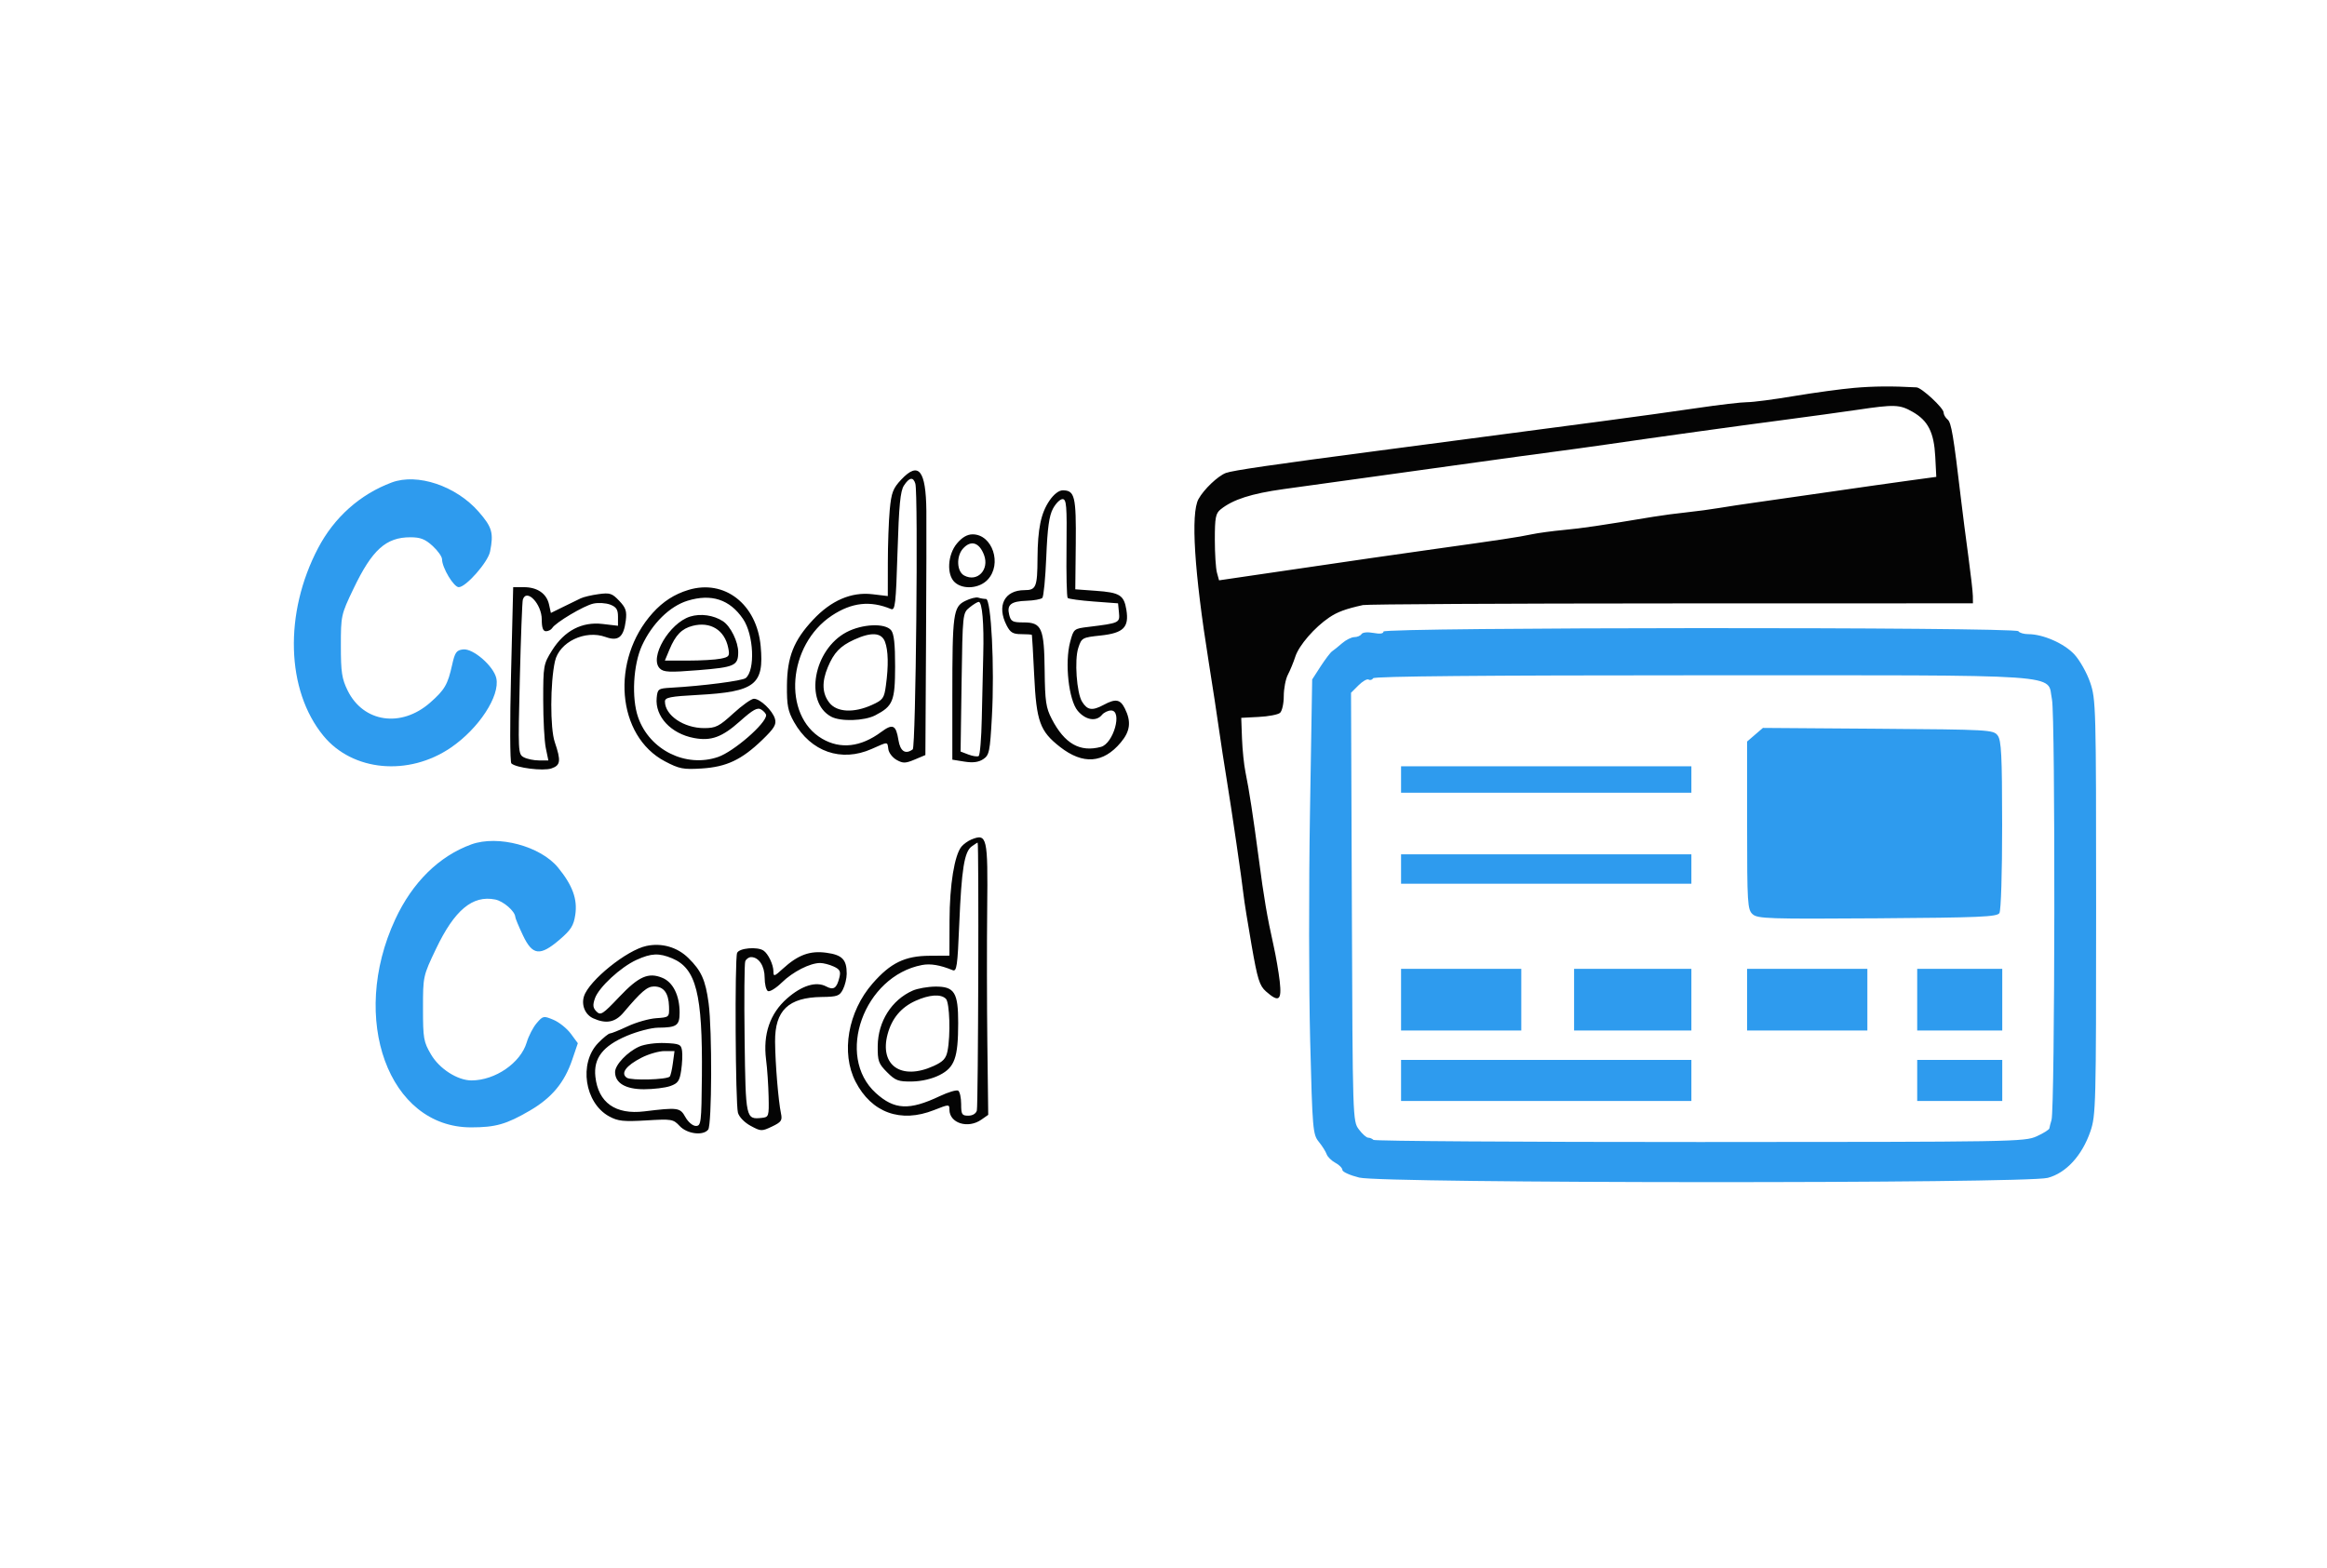 <?xml version="1.0" encoding="UTF-8"?>
<svg xmlns="http://www.w3.org/2000/svg" xmlns:xlink="http://www.w3.org/1999/xlink" width="230px" height="155px" viewBox="0 0 229 155" version="1.1">
<g id="surface1">
<path style=" stroke:none;fill-rule:evenodd;fill:rgb(18.039%,60.784%,93.333%);fill-opacity:1;" d="M 38.219 47.699 C 35.09 48.867 32.535 51.145 30.938 54.191 C 27.562 60.621 27.777 68.242 31.461 72.738 C 34.34 76.258 39.875 76.773 44.062 73.914 C 46.828 72.027 48.938 68.801 48.555 67.051 C 48.289 65.852 46.262 64.09 45.277 64.203 C 44.609 64.281 44.465 64.488 44.184 65.75 C 43.758 67.676 43.453 68.203 42.012 69.469 C 39.152 71.977 35.418 71.43 33.863 68.273 C 33.289 67.105 33.191 66.461 33.191 63.859 C 33.191 60.863 33.211 60.766 34.441 58.199 C 36.281 54.352 37.648 53.117 40.066 53.117 C 41.051 53.117 41.523 53.301 42.258 53.973 C 42.77 54.441 43.191 55.035 43.191 55.289 C 43.191 56.121 44.348 58.051 44.844 58.051 C 45.555 58.051 47.73 55.578 47.938 54.531 C 48.305 52.688 48.145 52.121 46.809 50.59 C 44.578 48.039 40.758 46.754 38.219 47.699 M 136.242 62.438 C 136.242 62.648 135.895 62.695 135.25 62.574 C 134.672 62.465 134.18 62.516 134.07 62.688 C 133.969 62.852 133.652 62.988 133.367 62.988 C 133.086 62.988 132.539 63.258 132.152 63.594 C 131.77 63.926 131.324 64.285 131.164 64.391 C 131.004 64.496 130.496 65.168 130.031 65.879 L 129.195 67.176 L 128.977 80.391 C 128.855 87.66 128.867 97.773 128.996 102.867 C 129.219 111.691 129.262 112.156 129.848 112.879 C 130.188 113.297 130.535 113.852 130.625 114.109 C 130.711 114.367 131.098 114.75 131.48 114.957 C 131.867 115.164 132.184 115.484 132.184 115.672 C 132.184 115.859 132.934 116.195 133.848 116.422 C 136.23 117.004 199.68 117.031 201.898 116.449 C 203.707 115.973 205.289 114.25 206.113 111.859 C 206.656 110.281 206.68 109.301 206.68 89.703 C 206.68 69.84 206.66 69.141 206.09 67.469 C 205.766 66.52 205.062 65.273 204.527 64.695 C 203.523 63.613 201.438 62.695 199.977 62.695 C 199.539 62.695 199.098 62.566 199 62.406 C 198.73 61.977 136.242 62.008 136.242 62.438 M 135.223 67.055 C 135.121 67.219 134.922 67.277 134.773 67.184 C 134.625 67.094 134.176 67.352 133.77 67.758 L 133.035 68.492 L 133.117 89.664 C 133.195 110.684 133.203 110.844 133.809 111.656 C 134.145 112.109 134.559 112.477 134.727 112.477 C 134.895 112.477 135.129 112.574 135.25 112.695 C 135.371 112.812 149.891 112.91 167.523 112.906 C 198.559 112.898 199.617 112.883 200.809 112.34 C 201.488 112.031 202.051 111.676 202.062 111.547 C 202.078 111.422 202.168 111.055 202.27 110.734 C 202.613 109.641 202.656 70.793 202.316 69.152 C 201.781 66.57 204.504 66.762 167.672 66.762 C 146.129 66.762 135.344 66.859 135.223 67.055 M 172.965 72.637 L 172.184 73.309 L 172.184 81.602 C 172.184 89.324 172.223 89.926 172.727 90.383 C 173.219 90.828 174.328 90.863 185.055 90.789 C 195.16 90.719 196.887 90.645 197.121 90.273 C 197.277 90.023 197.395 86.281 197.391 81.562 C 197.387 74.641 197.312 73.195 196.949 72.711 C 196.523 72.148 196.121 72.129 185.129 72.047 L 173.746 71.965 L 172.965 72.637 M 137.98 77.066 L 137.98 78.371 L 166.676 78.371 L 166.676 75.758 L 137.98 75.758 L 137.98 77.066 M 46.09 83.48 C 42.902 84.637 40.266 87.227 38.566 90.891 C 33.996 100.723 37.91 111.465 46.062 111.457 C 48.488 111.457 49.551 111.152 51.875 109.797 C 54.047 108.527 55.293 107.027 56.062 104.758 L 56.613 103.137 L 55.918 102.195 C 55.535 101.676 54.766 101.059 54.207 100.824 C 53.23 100.414 53.168 100.426 52.551 101.145 C 52.195 101.555 51.75 102.414 51.559 103.059 C 50.953 105.086 48.453 106.809 46.109 106.816 C 44.727 106.816 42.934 105.672 42.102 104.25 C 41.367 103 41.309 102.66 41.309 99.703 C 41.309 96.527 41.312 96.5 42.594 93.809 C 44.426 89.969 46.207 88.48 48.445 88.93 C 49.254 89.09 50.406 90.09 50.43 90.652 C 50.434 90.781 50.773 91.598 51.184 92.465 C 52.133 94.473 52.875 94.559 54.824 92.887 C 55.93 91.938 56.203 91.508 56.359 90.449 C 56.594 88.898 56.09 87.523 54.656 85.77 C 52.922 83.652 48.719 82.531 46.09 83.48 M 137.98 85.918 L 137.98 87.367 L 166.676 87.367 L 166.676 84.465 L 137.98 84.465 L 137.98 85.918 M 137.98 98.836 L 137.98 101.883 L 149.863 101.883 L 149.863 95.785 L 137.98 95.785 L 137.98 98.836 M 155.082 98.836 L 155.082 101.883 L 166.676 101.883 L 166.676 95.785 L 155.082 95.785 L 155.082 98.836 M 172.184 98.836 L 172.184 101.883 L 184.07 101.883 L 184.07 95.785 L 172.184 95.785 L 172.184 98.836 M 188.996 98.836 L 188.996 101.883 L 197.402 101.883 L 197.402 95.785 L 188.996 95.785 L 188.996 98.836 M 137.98 106.816 L 137.98 108.848 L 166.676 108.848 L 166.676 104.785 L 137.98 104.785 L 137.98 106.816 M 188.996 106.816 L 188.996 108.848 L 197.402 108.848 L 197.402 104.785 L 188.996 104.785 L 188.996 106.816 "/>
<path style=" stroke:none;fill-rule:evenodd;fill:rgb(1.569%,1.569%,1.569%);fill-opacity:1;" d="M 182.766 38.348 C 181.488 38.457 178.816 38.824 176.824 39.156 C 174.828 39.492 172.742 39.766 172.184 39.762 C 171.625 39.762 169.41 40.02 167.258 40.34 C 165.105 40.656 160.867 41.246 157.836 41.645 C 145.98 43.211 141.383 43.82 135.805 44.551 C 125.391 45.918 121.324 46.512 120.668 46.758 C 119.867 47.062 118.484 48.383 117.957 49.344 C 117.18 50.773 117.539 56.492 118.969 65.453 C 119.352 67.848 119.812 70.852 119.988 72.129 C 120.168 73.406 120.5 75.562 120.723 76.918 C 121.223 79.961 122.273 87.152 122.418 88.531 C 122.477 89.09 122.832 91.305 123.207 93.453 C 123.793 96.82 123.988 97.449 124.629 98.016 C 125.902 99.141 126.199 98.918 125.988 97.02 C 125.883 96.102 125.609 94.504 125.375 93.465 C 124.742 90.641 124.422 88.75 123.918 84.902 C 123.367 80.73 122.965 78.102 122.602 76.34 C 122.453 75.621 122.301 74.117 122.258 73 L 122.184 70.969 L 123.91 70.879 C 124.863 70.832 125.809 70.652 126.012 70.48 C 126.219 70.312 126.387 69.566 126.387 68.828 C 126.387 68.09 126.57 67.141 126.789 66.715 C 127.012 66.293 127.348 65.477 127.535 64.902 C 127.898 63.793 129.438 62.02 130.879 61.047 C 131.695 60.496 132.496 60.199 134.211 59.82 C 134.609 59.734 148.34 59.66 164.719 59.656 L 194.504 59.648 L 194.496 58.922 C 194.492 58.523 194.289 56.762 194.051 55.004 C 193.812 53.25 193.484 50.703 193.324 49.344 C 192.582 43.051 192.367 41.777 192 41.473 C 191.781 41.293 191.605 40.98 191.605 40.781 C 191.605 40.336 189.434 38.324 188.926 38.297 C 186.477 38.164 184.695 38.18 182.766 38.348 M 183.055 40.52 C 181.621 40.73 178.359 41.18 175.809 41.516 C 171.156 42.125 163.547 43.18 158.125 43.969 C 156.531 44.199 154.117 44.531 152.762 44.707 C 151.406 44.883 148.082 45.34 145.371 45.719 C 142.66 46.098 138.031 46.742 135.082 47.148 C 132.133 47.559 128.219 48.098 126.387 48.352 C 123.168 48.801 121.375 49.379 120.152 50.355 C 119.652 50.758 119.574 51.168 119.574 53.348 C 119.574 54.738 119.668 56.211 119.785 56.625 L 119.992 57.375 L 123.551 56.852 C 134.367 55.262 137.363 54.828 141.312 54.277 C 147.746 53.379 149.594 53.102 150.879 52.828 C 151.516 52.691 152.953 52.5 154.066 52.395 C 155.883 52.227 157.652 51.965 162.91 51.09 C 163.785 50.945 165.285 50.746 166.242 50.648 C 167.199 50.547 168.633 50.355 169.43 50.219 C 170.227 50.086 171.859 49.836 173.055 49.672 C 174.25 49.504 177.512 49.035 180.301 48.633 C 183.09 48.227 186.613 47.727 188.129 47.52 L 190.883 47.145 L 190.781 45.156 C 190.656 42.746 190.074 41.59 188.539 40.715 C 187.266 39.988 186.758 39.969 183.055 40.52 M 88.586 47.406 C 87.762 48.281 87.605 48.691 87.441 50.406 C 87.34 51.5 87.254 53.863 87.254 55.66 L 87.25 58.93 L 85.715 58.746 C 83.645 58.504 81.641 59.367 79.863 61.273 C 77.949 63.32 77.305 64.949 77.281 67.777 C 77.266 69.734 77.375 70.301 77.98 71.379 C 79.641 74.328 82.652 75.379 85.652 74.047 C 87.332 73.305 87.191 73.301 87.305 74.078 C 87.355 74.434 87.723 74.906 88.121 75.129 C 88.75 75.48 88.992 75.477 89.906 75.094 L 90.965 74.648 L 91.027 63.668 C 91.062 57.625 91.078 51.703 91.062 50.504 C 91.016 46.484 90.297 45.59 88.586 47.406 M 88.844 48.004 C 88.488 48.543 88.352 49.965 88.211 54.547 C 88.051 59.742 87.977 60.379 87.566 60.211 C 85.516 59.355 83.684 59.559 81.715 60.863 C 77.355 63.754 76.805 70.711 80.754 73.031 C 82.566 74.094 84.582 73.863 86.602 72.363 C 87.742 71.516 88.062 71.668 88.301 73.164 C 88.48 74.285 88.992 74.617 89.715 74.086 C 90.02 73.863 90.266 48.785 89.973 47.82 C 89.766 47.121 89.379 47.184 88.844 48.004 M 103.227 49.496 C 102.383 50.738 102.066 52.277 102.047 55.199 C 102.031 58.039 101.906 58.344 100.766 58.344 C 98.773 58.344 97.992 59.891 99 61.84 C 99.359 62.539 99.625 62.695 100.449 62.695 C 101.004 62.695 101.473 62.73 101.492 62.77 C 101.512 62.809 101.613 64.605 101.719 66.762 C 101.938 71.336 102.285 72.293 104.273 73.844 C 106.543 75.617 108.543 75.473 110.273 73.41 C 111.215 72.293 111.328 71.34 110.68 70.043 C 110.223 69.129 109.77 69.051 108.598 69.68 C 107.457 70.293 106.98 70.223 106.453 69.375 C 105.918 68.516 105.684 65.242 106.078 64.055 C 106.406 63.055 106.461 63.023 108.301 62.828 C 110.543 62.586 111.109 62.02 110.832 60.297 C 110.594 58.836 110.184 58.578 107.816 58.41 L 105.781 58.262 L 105.828 53.801 C 105.875 49.074 105.73 48.473 104.535 48.477 C 104.156 48.477 103.652 48.871 103.227 49.496 M 103.574 50.289 C 103.195 50.992 103.031 52.203 102.914 55.055 C 102.828 57.156 102.652 58.98 102.523 59.113 C 102.391 59.242 101.695 59.371 100.977 59.395 C 99.414 59.445 99 59.785 99.25 60.789 C 99.414 61.445 99.59 61.535 100.668 61.535 C 102.469 61.535 102.707 62.082 102.754 66.324 C 102.789 69.34 102.883 69.98 103.457 71.082 C 104.73 73.539 106.246 74.395 108.32 73.84 C 109.562 73.504 110.469 70.242 109.316 70.242 C 109.02 70.242 108.609 70.438 108.414 70.68 C 107.84 71.371 106.793 71.191 106.02 70.273 C 105.129 69.215 104.723 65.523 105.273 63.465 C 105.621 62.168 105.641 62.152 107.09 61.977 C 110.141 61.602 110.195 61.578 110.098 60.566 L 110.008 59.648 L 107.605 59.469 C 106.285 59.371 105.125 59.215 105.031 59.117 C 104.934 59.02 104.883 56.781 104.914 54.145 C 104.961 50 104.91 49.344 104.523 49.344 C 104.281 49.344 103.852 49.77 103.574 50.289 M 94.09 53.723 C 93.156 54.828 93.043 56.824 93.871 57.57 C 94.691 58.316 96.301 58.188 97.121 57.309 C 98.57 55.77 97.59 52.828 95.633 52.828 C 95.102 52.828 94.59 53.125 94.09 53.723 M 94.688 54.23 C 94 54.988 94.062 56.504 94.801 56.898 C 96.094 57.59 97.312 56.328 96.762 54.867 C 96.293 53.621 95.465 53.367 94.688 54.23 M 50.012 66.641 C 49.891 71.367 49.906 75.34 50.043 75.473 C 50.496 75.91 53.172 76.25 53.996 75.973 C 54.91 75.668 54.965 75.23 54.332 73.363 C 53.867 72 53.879 67.504 54.352 65.379 C 54.777 63.469 57.332 62.242 59.359 62.977 C 60.613 63.43 61.145 63 61.352 61.359 C 61.469 60.418 61.359 60.09 60.703 59.398 C 60.004 58.656 59.781 58.586 58.664 58.738 C 57.973 58.832 57.176 59.02 56.895 59.156 C 56.613 59.293 55.832 59.672 55.164 60 L 53.949 60.598 L 53.766 59.762 C 53.527 58.684 52.613 58.051 51.281 58.051 L 50.223 58.051 L 50.012 66.641 M 67.539 58.324 C 66.152 58.746 65.027 59.473 64.012 60.598 C 59.828 65.238 60.449 72.762 65.223 75.27 C 66.645 76.016 67.035 76.09 68.844 75.977 C 71.301 75.824 72.801 75.117 74.832 73.16 C 76.031 72 76.258 71.629 76.098 71.066 C 75.859 70.246 74.637 69.082 74.016 69.082 C 73.766 69.082 72.852 69.734 71.977 70.535 C 70.57 71.82 70.246 71.984 69.098 71.984 C 67.086 71.984 65.223 70.719 65.223 69.352 C 65.223 68.953 65.734 68.852 68.484 68.703 C 74.145 68.395 75.039 67.699 74.684 63.871 C 74.297 59.719 71.102 57.238 67.539 58.324 M 51.176 59.285 C 51.113 59.484 50.98 63.004 50.879 67.102 C 50.699 74.352 50.707 74.566 51.27 74.867 C 51.59 75.039 52.266 75.18 52.773 75.18 L 53.699 75.18 L 53.445 73.945 C 53.305 73.266 53.191 71.133 53.191 69.203 C 53.191 65.809 53.219 65.652 54.062 64.305 C 55.285 62.352 57.016 61.445 59.062 61.688 L 60.582 61.867 L 60.582 60.969 C 60.582 60.262 60.418 60.008 59.809 59.773 C 59.383 59.613 58.633 59.566 58.141 59.676 C 57.215 59.879 54.414 61.543 54.078 62.094 C 53.969 62.266 53.695 62.406 53.465 62.406 C 53.172 62.406 53.047 62.062 53.047 61.246 C 53.047 59.707 51.539 58.125 51.176 59.285 M 67.457 59.391 C 65.695 59.934 63.961 61.641 62.957 63.816 C 62.086 65.707 61.906 69.008 62.574 70.922 C 63.703 74.148 67.285 75.93 70.469 74.84 C 72.016 74.312 75.223 71.527 75.223 70.711 C 75.223 70.566 75.008 70.316 74.746 70.152 C 74.367 69.91 73.941 70.145 72.617 71.324 C 70.871 72.883 69.777 73.281 68.102 72.965 C 65.809 72.535 64.23 70.836 64.406 68.992 C 64.492 68.113 64.566 68.062 65.801 67.992 C 68.953 67.816 72.883 67.309 73.211 67.035 C 74.16 66.246 74 62.746 72.941 61.191 C 71.629 59.262 69.812 58.668 67.457 59.391 M 94.895 59.414 C 93.719 60 93.629 60.66 93.629 68.797 L 93.629 75.105 L 94.824 75.297 C 95.664 75.43 96.219 75.359 96.676 75.059 C 97.281 74.66 97.348 74.332 97.539 70.863 C 97.812 65.953 97.473 59.215 96.953 59.215 C 96.746 59.215 96.402 59.156 96.188 59.086 C 95.977 59.016 95.395 59.164 94.895 59.414 M 95.328 60.059 C 94.648 60.609 94.645 60.672 94.543 67.457 L 94.445 74.301 L 95.219 74.598 C 95.648 74.758 96.102 74.828 96.23 74.746 C 96.359 74.668 96.5 73 96.539 71.043 C 96.578 69.086 96.645 66.246 96.684 64.727 C 96.766 61.668 96.582 59.504 96.238 59.504 C 96.113 59.504 95.703 59.754 95.328 60.059 M 67.711 60.957 C 65.66 61.598 63.652 65.023 64.711 66.082 C 65.09 66.461 65.637 66.488 68.547 66.254 C 72.105 65.965 72.453 65.809 72.465 64.5 C 72.473 63.461 71.715 61.914 70.957 61.418 C 70.039 60.816 68.75 60.633 67.711 60.957 M 67.953 61.875 C 66.879 62.152 66.266 62.785 65.664 64.23 L 65.215 65.309 L 67.5 65.309 C 68.758 65.309 70.207 65.227 70.723 65.121 C 71.582 64.949 71.641 64.867 71.477 64.047 C 71.125 62.285 69.715 61.418 67.953 61.875 M 83.168 62.5 C 79.91 64.223 78.969 69.414 81.656 70.855 C 82.586 71.355 84.93 71.281 86.012 70.719 C 87.762 69.812 87.965 69.316 87.973 65.91 C 87.977 63.684 87.863 62.648 87.578 62.309 C 86.977 61.578 84.723 61.68 83.168 62.5 M 83.918 63.242 C 82.539 63.875 81.922 64.523 81.32 65.965 C 80.711 67.426 80.762 68.57 81.477 69.48 C 82.219 70.422 83.891 70.508 85.688 69.691 C 86.777 69.195 86.891 69.039 87.062 67.77 C 87.332 65.816 87.297 64.305 86.969 63.441 C 86.621 62.527 85.613 62.465 83.918 63.242 M 95.504 83 C 95.18 83.133 94.746 83.445 94.539 83.691 C 93.84 84.535 93.359 87.492 93.352 90.996 L 93.34 94.48 L 91.383 94.492 C 88.941 94.504 87.523 95.195 85.746 97.23 C 83.309 100.02 82.602 104.094 84.062 106.938 C 85.645 110.012 88.523 111.055 91.816 109.75 C 93.301 109.164 93.34 109.16 93.34 109.703 C 93.34 111.047 95.176 111.621 96.496 110.695 L 97.176 110.219 L 97.09 103.219 C 97.043 99.371 97.035 93.371 97.074 89.887 C 97.152 82.746 97.066 82.367 95.504 83 M 95.539 83.684 C 94.812 84.219 94.539 85.922 94.312 91.375 C 94.141 95.539 94.062 96.082 93.656 95.914 C 92.414 95.406 91.465 95.246 90.633 95.406 C 84.887 96.5 82.035 104.418 86.074 108.07 C 87.902 109.727 89.375 109.797 92.383 108.371 C 93.223 107.973 94.043 107.73 94.207 107.828 C 94.367 107.93 94.5 108.527 94.5 109.156 C 94.5 110.176 94.574 110.301 95.203 110.301 C 95.629 110.301 95.965 110.098 96.051 109.793 C 96.188 109.297 96.262 83.305 96.129 83.305 C 96.09 83.305 95.824 83.477 95.539 83.684 M 63.391 93.52 C 61.449 93.93 57.719 96.938 57.223 98.492 C 56.941 99.367 57.336 100.309 58.125 100.672 C 59.402 101.254 60.301 101.082 61.125 100.109 C 62.895 98.016 63.465 97.527 64.148 97.527 C 65.098 97.527 65.586 98.176 65.625 99.492 C 65.656 100.574 65.656 100.574 64.352 100.664 C 63.633 100.715 62.371 101.074 61.543 101.465 C 60.715 101.852 59.926 102.172 59.789 102.172 C 59.652 102.172 59.125 102.598 58.621 103.117 C 56.691 105.113 57.281 109.051 59.715 110.375 C 60.574 110.844 61.125 110.902 63.371 110.77 C 65.898 110.617 66.039 110.641 66.68 111.324 C 67.414 112.109 68.996 112.309 69.496 111.68 C 69.863 111.219 69.898 101.844 69.539 99.18 C 69.238 96.902 68.816 95.961 67.535 94.711 C 66.441 93.637 64.906 93.195 63.391 93.52 M 72.355 94.215 C 72.113 94.84 72.188 109.105 72.438 110.008 C 72.551 110.426 73.082 110.977 73.691 111.305 C 74.707 111.855 74.785 111.859 75.805 111.375 C 76.727 110.934 76.84 110.77 76.691 110.074 C 76.434 108.852 76.125 105.141 76.109 102.992 C 76.082 99.898 77.422 98.609 80.719 98.566 C 82.262 98.547 82.488 98.465 82.816 97.816 C 83.02 97.418 83.188 96.727 83.188 96.273 C 83.195 94.875 82.746 94.406 81.191 94.195 C 79.555 93.969 78.383 94.398 76.875 95.773 C 76.035 96.547 75.945 96.57 75.945 96.043 C 75.945 95.371 75.43 94.289 74.961 93.977 C 74.352 93.566 72.539 93.73 72.355 94.215 M 62.414 94.898 C 60.844 95.613 58.684 97.613 58.305 98.699 C 58.07 99.371 58.102 99.648 58.457 100.004 C 58.867 100.414 59.078 100.277 60.688 98.578 C 62.633 96.523 63.59 96.102 64.973 96.676 C 66.023 97.109 66.672 98.418 66.672 100.102 C 66.672 101.395 66.395 101.586 64.547 101.602 C 63.883 101.605 62.492 101.969 61.461 102.406 C 59.078 103.414 58.148 104.625 58.348 106.449 C 58.629 109.012 60.336 110.223 63.184 109.875 C 66.523 109.469 66.719 109.496 67.246 110.445 C 67.52 110.934 67.973 111.316 68.281 111.316 C 68.793 111.316 68.832 111.008 68.875 106.383 C 68.949 98.262 68.312 95.742 65.938 94.746 C 64.633 94.203 63.875 94.234 62.414 94.898 M 73.16 95.039 C 73.074 95.266 73.047 98.73 73.098 102.742 C 73.199 110.629 73.215 110.684 74.789 110.52 C 75.488 110.445 75.512 110.379 75.469 108.414 C 75.445 107.297 75.336 105.648 75.219 104.754 C 74.902 102.25 75.602 100.203 77.285 98.719 C 78.75 97.43 80.168 96.992 81.164 97.527 C 81.895 97.918 82.203 97.707 82.465 96.641 C 82.617 96.031 82.512 95.832 81.895 95.551 C 81.477 95.359 80.879 95.207 80.562 95.207 C 79.559 95.207 77.867 96.07 76.77 97.141 C 76.188 97.711 75.566 98.086 75.395 97.98 C 75.219 97.871 75.078 97.277 75.078 96.66 C 75.078 95.504 74.5 94.625 73.742 94.625 C 73.512 94.625 73.25 94.812 73.16 95.039 M 89.715 97.934 C 87.629 98.855 86.281 100.988 86.254 103.398 C 86.238 104.898 86.332 105.156 87.176 106.004 C 88.004 106.836 88.293 106.941 89.645 106.922 C 90.594 106.906 91.629 106.664 92.387 106.277 C 93.863 105.523 94.203 104.559 94.207 101.148 C 94.211 98.117 93.836 97.523 91.945 97.539 C 91.199 97.547 90.195 97.723 89.715 97.934 M 89.984 98.949 C 88.562 99.594 87.652 100.684 87.234 102.234 C 86.402 105.328 88.582 106.844 91.773 105.391 C 92.715 104.965 93.004 104.652 93.152 103.91 C 93.465 102.336 93.367 99.121 92.992 98.746 C 92.496 98.25 91.352 98.328 89.984 98.949 M 62.684 103.469 C 61.512 103.988 60.293 105.273 60.293 105.988 C 60.293 107.074 61.328 107.688 63.148 107.688 C 64.082 107.688 65.25 107.547 65.742 107.375 C 66.508 107.105 66.672 106.875 66.828 105.824 C 66.93 105.141 66.969 104.27 66.914 103.887 C 66.824 103.254 66.664 103.18 65.223 103.121 C 64.316 103.082 63.219 103.234 62.684 103.469 M 62.91 104.566 C 61.371 105.355 60.816 106.113 61.453 106.551 C 61.875 106.84 65.391 106.746 65.695 106.438 C 65.781 106.352 65.922 105.75 66.008 105.098 L 66.168 103.914 L 65.176 103.914 C 64.633 103.914 63.609 104.207 62.91 104.566 "/>
</g>
</svg>
